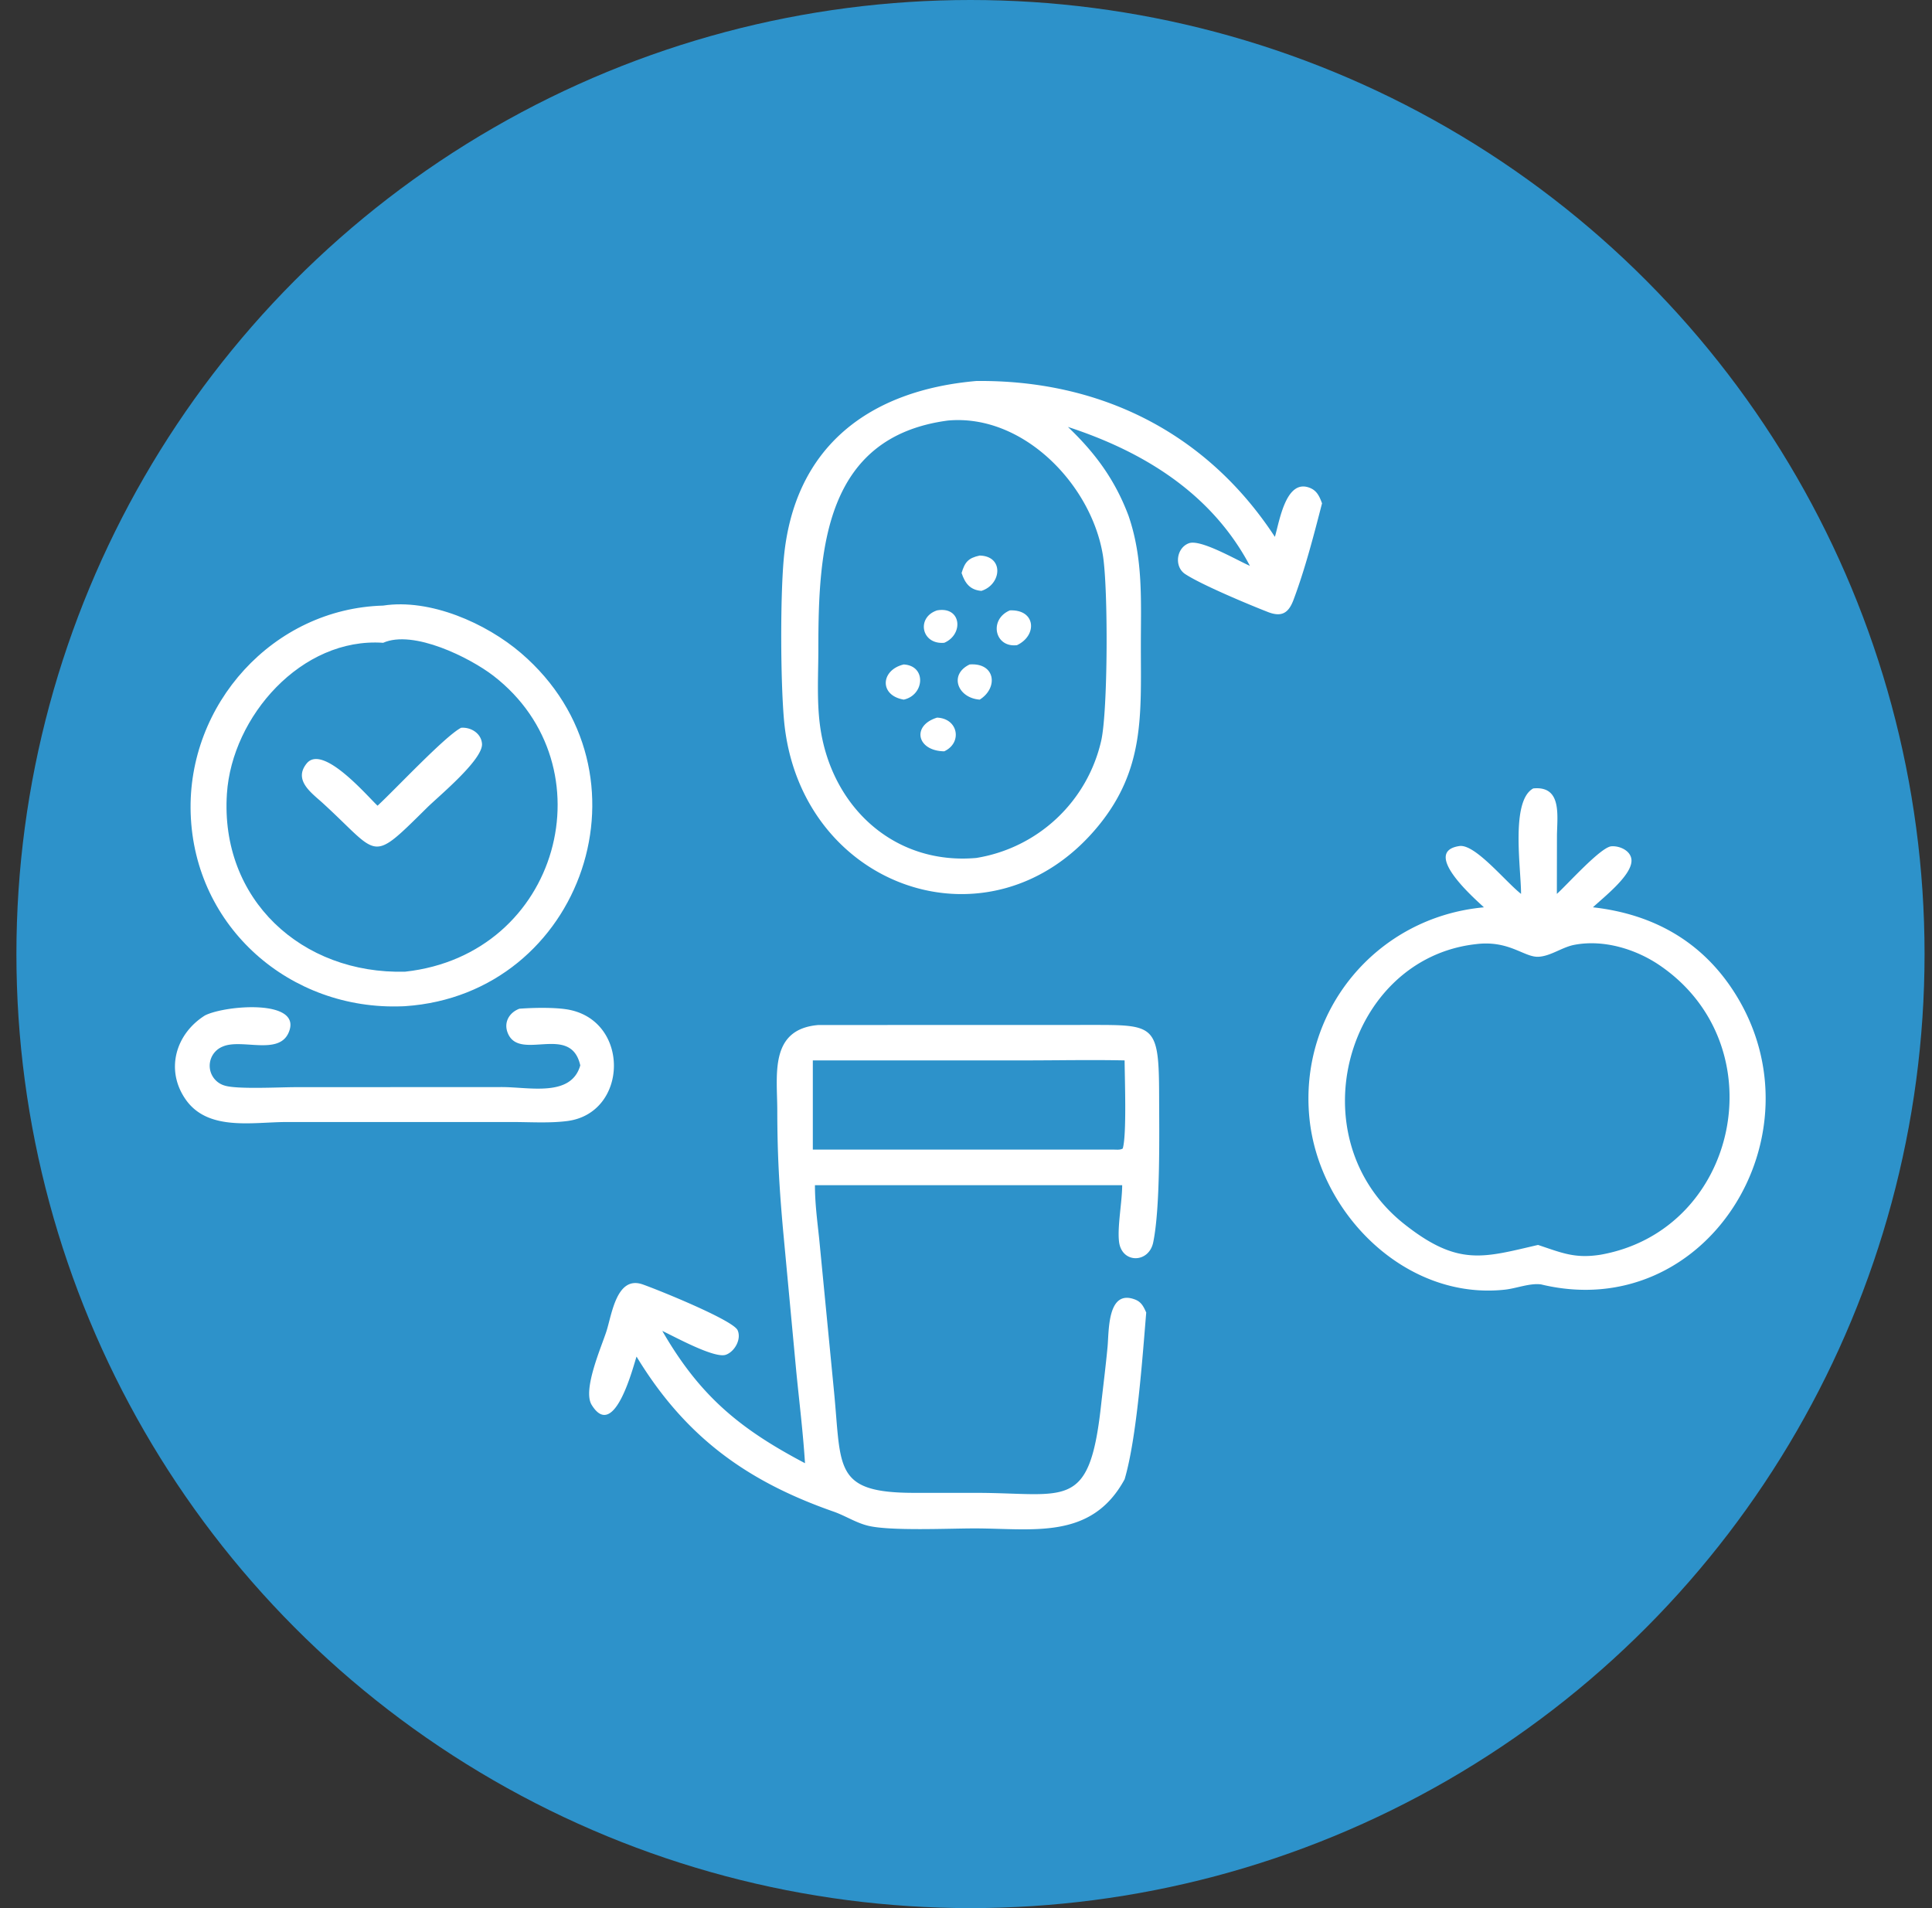 <?xml version="1.0" encoding="UTF-8"?> <svg xmlns="http://www.w3.org/2000/svg" width="81" height="80" fill="none" viewBox="0 0 81 80"><rect x="0" y="0" width="81" height="80" fill="#333333" stroke="none"/><g clip-path="url(#a)"><circle cx="40.688" cy="40" r="40" fill="#2D92CA"></circle><path fill="#fff" d="M47.315 21.627c.62 1.804.516 3.566.516 5.447 0 2.872.171 5.17-1.784 7.554-4.482 5.463-12.568 2.612-13.18-4.47-.143-1.66-.155-5.034-.011-6.69.415-4.791 3.646-7.108 8.075-7.494 5.148-.055 9.635 2.128 12.519 6.534.196-.656.466-2.495 1.498-2.04.277.123.38.368.479.635-.346 1.34-.712 2.761-1.2 4.057-.208.55-.5.722-1.073.498-.791-.308-2.79-1.143-3.468-1.592-.466-.309-.368-1.097.161-1.29.496-.18 2.023.72 2.556.948-1.609-3.042-4.466-4.791-7.63-5.824 1.153 1.097 1.982 2.233 2.542 3.727Zm-7.575-3.995c-5.188.688-5.43 5.443-5.43 9.561 0 1.068-.072 2.197.073 3.254.462 3.368 3.092 5.828 6.548 5.524a6.423 6.423 0 0 0 5.239-4.922c.28-1.25.295-6.382.068-7.775-.483-2.954-3.339-5.93-6.498-5.642Z"></path><path fill="#fff" d="M40.315 24.024c.136-.451.274-.628.76-.732 1.027.025.917 1.214.07 1.482-.472-.04-.684-.312-.83-.75ZM16.986 42.185l-.114.005c-4.701.187-8.723-3.31-8.878-8.088-.148-4.573 3.458-8.583 8.07-8.712 1.968-.302 4.316.736 5.782 1.993 5.803 4.977 2.595 14.3-4.86 14.802Zm-.922-15.235c-3.425-.239-6.337 3.093-6.55 6.323-.295 4.438 3.142 7.581 7.472 7.466 6.502-.715 8.59-8.632 3.702-12.405-.983-.758-3.359-1.947-4.624-1.384ZM39.587 26.95c-.963.085-1.18-1.068-.3-1.359 1.022-.182 1.127 1.006.3 1.36ZM42.635 27.05c-.937.112-1.184-1.082-.297-1.459 1.09-.047 1.165 1.053.297 1.46ZM37.89 29.333c-1.044-.178-.966-1.247 0-1.475.965.056.867 1.287 0 1.475ZM41.075 29.333c-.923-.067-1.308-1.052-.422-1.475 1.08-.081 1.212.979.422 1.475ZM39.587 31.5c-1.15-.015-1.378-1.082-.3-1.413.893.035 1.067 1.06.3 1.413Z"></path><path fill="#fff" d="M15.829 33.78c.729-.67 2.829-2.918 3.502-3.267.409-.033.843.23.877.668.052.665-1.824 2.208-2.296 2.674-2.436 2.404-1.955 2.02-4.43-.23-.474-.42-1.17-.936-.627-1.613.675-.842 2.557 1.382 2.974 1.768ZM63.771 37.478c-.003-1.102-.443-3.9.511-4.422 1.233-.12.995 1.183.994 2.023l-.004 2.399c.414-.366 1.83-1.956 2.282-1.995.36-.03.851.196.847.607-.007.634-1.18 1.538-1.616 1.95 2.521.284 4.596 1.431 5.975 3.64 3.7 5.924-1.224 13.846-8.154 12.17-.47-.06-1.027.167-1.503.22-4.158.46-7.797-3.181-8.203-7.171-.459-4.507 2.806-8.444 7.314-8.858-.252-.246-2.683-2.318-1.031-2.569.658-.1 1.927 1.488 2.588 2.006Zm-1.896 2.107c-5.43.61-7.563 8.13-2.994 11.741 2.26 1.787 3.321 1.395 5.602.87 1.001.333 1.543.58 2.62.41 5.791-1.025 7.415-8.76 2.489-12.127-1.01-.69-2.36-1.099-3.584-.866-.517.098-.986.47-1.497.5-.606.038-1.232-.706-2.636-.528ZM24.328 44.668c-.398-1.783-2.565-.133-3.044-1.368-.173-.442.07-.85.492-1.008.56-.043 1.394-.059 1.943.02 2.71.387 2.658 4.362.056 4.69-.75.095-1.552.04-2.309.04H12.03c-1.431-.001-3.32.403-4.256-.96-.85-1.235-.406-2.74.82-3.509.86-.434 4.118-.695 3.507.72-.42.973-1.985.234-2.774.59a.865.865 0 0 0 .098 1.633c.514.16 2.294.066 2.96.065l8.66-.004c1.155 0 2.904.431 3.283-.91ZM33.75 61.347c-.081-1.283-.24-2.566-.366-3.846l-.552-5.912c-.163-1.82-.242-3.194-.244-5.03-.002-1.49-.344-3.41 1.723-3.584l11.356-.003c2.756 0 2.923-.047 2.93 3 .003 1.522.056 4.64-.248 6.115-.182.888-1.328.897-1.434-.036-.072-.64.13-1.652.133-2.36H34.167c-.001.746.097 1.486.176 2.228l.629 6.478c.304 3.17-.017 4.192 3.354 4.193h2.548c3.81-.003 4.792.799 5.283-3.625.093-.834.2-1.666.278-2.5.063-.673-.012-2.429 1.154-1.98.264.102.357.299.467.544-.156 1.868-.393 5.26-.906 6.992-1.397 2.57-3.863 2.055-6.325 2.06-1.05.001-3.488.113-4.417-.109-.514-.122-.964-.422-1.46-.596-3.633-1.27-6.214-3.13-8.26-6.498-.108.282-.915 3.597-1.883 2.022-.389-.633.417-2.442.624-3.096.225-.709.428-2.333 1.513-1.954.668.234 3.791 1.5 3.982 1.92.17.376-.122.899-.492 1.03-.47.168-2.131-.748-2.665-1 1.569 2.721 3.239 4.103 5.983 5.547Zm.328-16.888v3.74h12.62c.124 0 .261.02.372-.044.175-.548.082-3 .08-3.696-1.403-.03-2.813 0-4.217 0h-8.855Z"></path></g><defs><clipPath id="a"><path fill="#fff" d="M0 0h80v80H0z" transform="translate(.688)"></path></clipPath></defs></svg> 